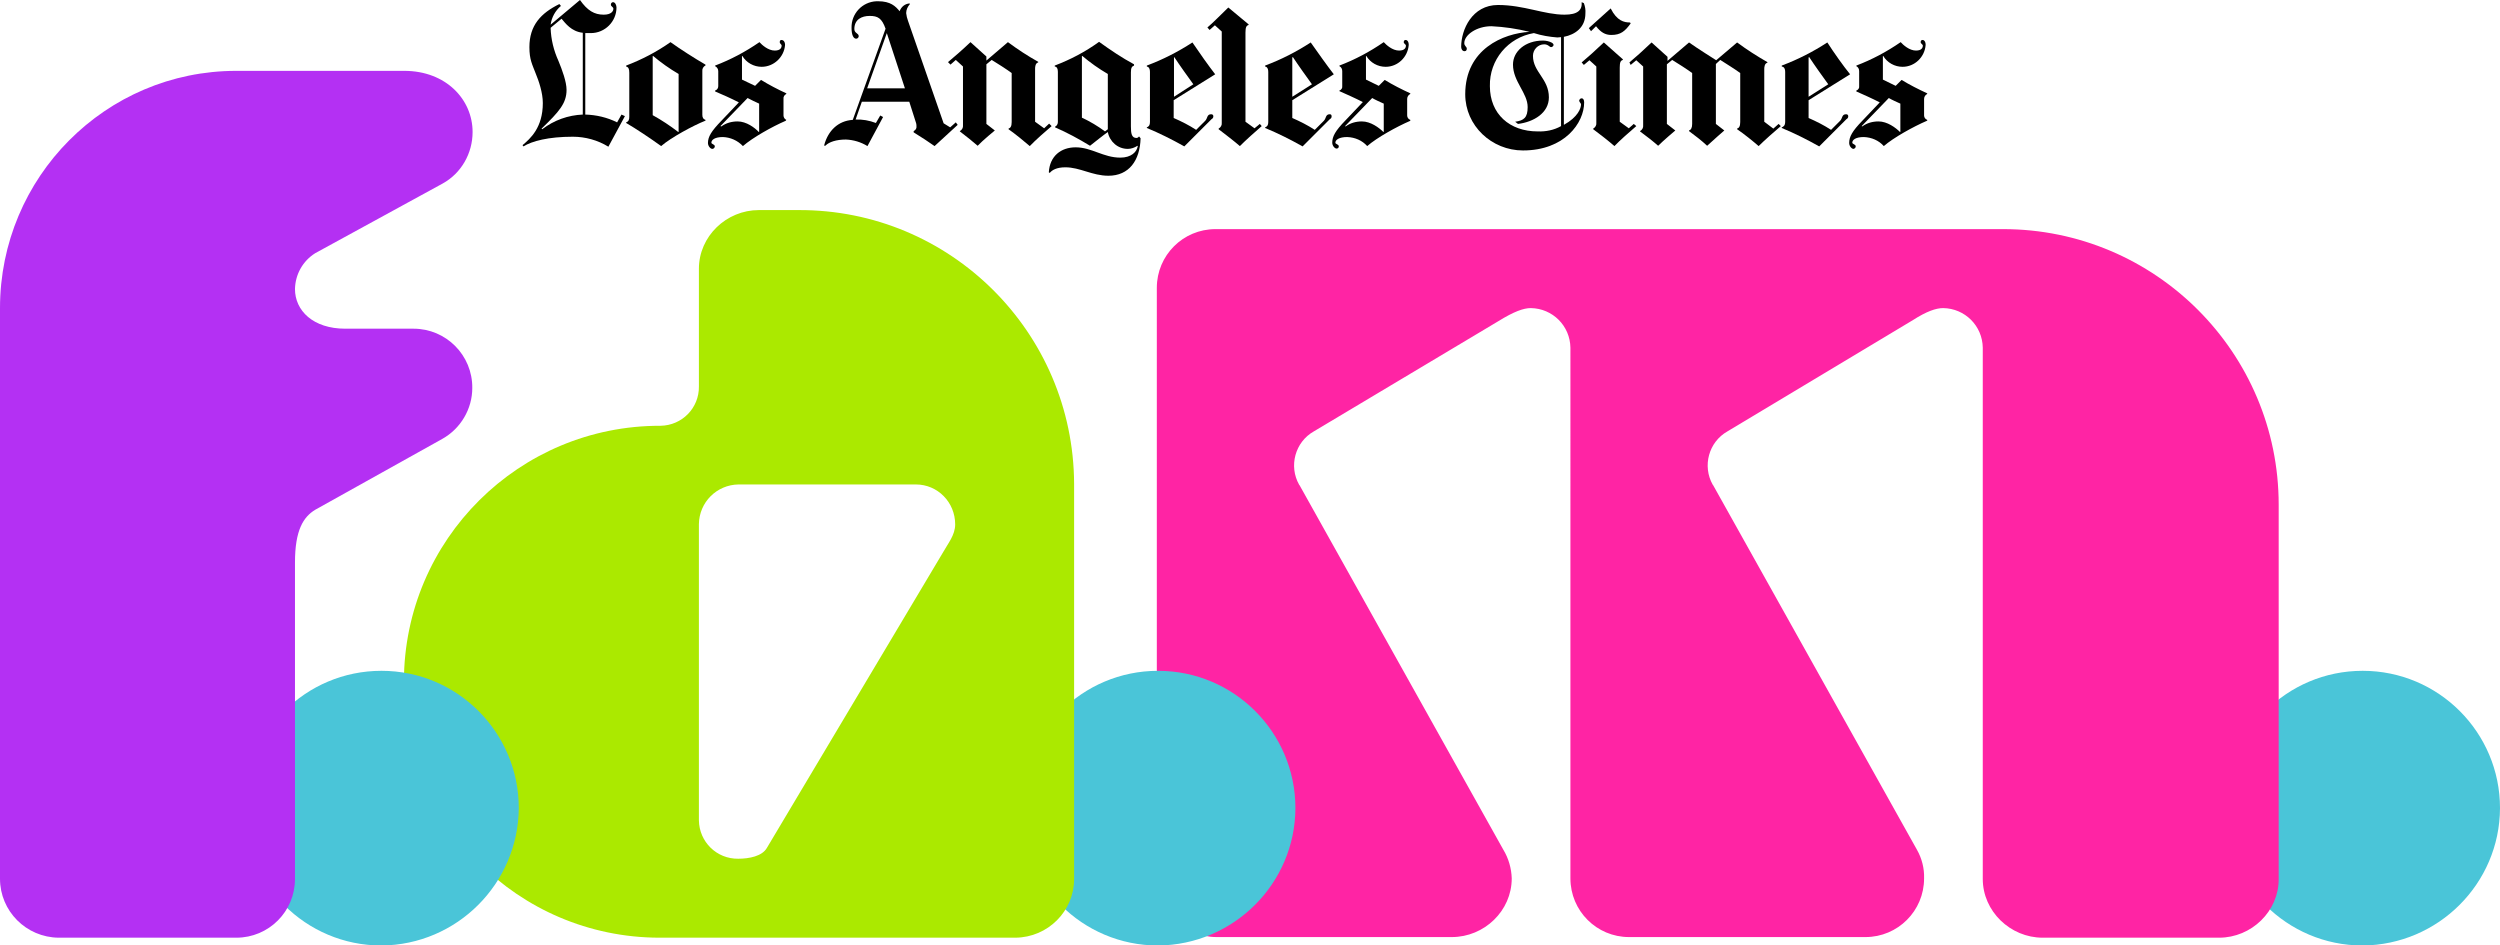 <?xml version="1.0" encoding="utf-8"?>
<!-- Generator: Adobe Illustrator 26.3.1, SVG Export Plug-In . SVG Version: 6.00 Build 0)  -->
<svg version="1.1" id="Layer_1" xmlns="http://www.w3.org/2000/svg" xmlns:xlink="http://www.w3.org/1999/xlink" x="0px" y="0px"
	 viewBox="0 0 800.9 302.9" style="enable-background:new 0 0 800.9 302.9;" xml:space="preserve">
<style type="text/css">
	.st0{fill:#4AC5D8;}
	.st1{fill:#FF24A4;}
	.st2{fill:#ABE900;}
	.st3{fill:#B430F3;}
</style>
<path d="M570.5,40.4c-1.8,1.5-5.4,4.7-7.1,6.4c-1.6-1.4-4.8-4-6.9-5.4v-0.2c0.6-0.2,1-0.7,1-2.1V23.4c-1.6-1.2-4.7-3.1-6.4-4.2
	l-1.4,1.3v19.2l2.7,2.1c0,0-3.8,3.3-5.5,4.9c-1.8-1.7-3.8-3.2-5.8-4.7v-0.2c0.6-0.2,1-0.8,1-2.1V23.4c-1.6-1.2-4.6-3.1-6.4-4.2
	l-1.7,1.4v19.1l2.7,2.1c0,0-3.7,3.1-5.5,4.9c-1.7-1.5-3.5-2.9-5.8-4.6v-0.1c0.7-0.4,1.1-1.1,1-1.9V21.3l-2.2-2l-1.8,1.5L522,20
	c1.7-1.4,4.7-4.1,7.1-6.4l5.1,4.6v1.3l6.9-5.9c2.2,1.6,8.7,5.7,8.7,5.7l6.7-5.7c3.1,2.3,6.4,4.4,9.7,6.3v0.2c-0.9,0.2-1,1.4-1,2V39
	l2.9,2.2l1.7-1.5L570.5,40.4z"/>
<path d="M522.4,7.5c-1.8,2.5-3.2,3.7-6.2,3.7c-2,0-3.4-0.9-4.9-2.8l-1.6,1.6L509,9l7-6.3c2,4,4.3,4.5,6.2,4.5L522.4,7.5z"/>
<path d="M524.2,40.4c-2,1.7-5.3,4.6-7,6.4c-1.7-1.5-4.5-3.7-6.8-5.4v-0.2c0.7-0.4,1.1-1.1,1-1.9v-18l-2.2-2l-1.8,1.5l-0.7-0.8
	c1.7-1.4,4.7-4.1,7.1-6.4l6.1,5.4v0.2c-0.7,0.2-1,0.7-1,2.4V39l2.9,2.1l1.6-1.4L524.2,40.4z"/>
<path d="M404.2,40.4c-2,1.7-5.2,4.6-7,6.4c-1.7-1.5-4.6-3.7-6.8-5.4v-0.2c0.7-0.4,1.1-1.1,1-1.9V10.1l-2.2-2l-1.7,1.5l-0.7-0.8
	c1.7-1.4,4.3-4.1,6.7-6.4l6.5,5.4v0.2c-0.7,0.2-1,0.7-1,2.4V39l2.9,2.1l1.7-1.4L404.2,40.4z"/>
<path d="M336.9,40.4c-1.8,1.5-5.4,4.7-7,6.4c-1.6-1.4-4.8-4-6.8-5.4v-0.2c0.6-0.2,1-0.7,1-2.1V23.4c-1.6-1.2-4.6-3.1-6.4-4.2
	c-0.4,0.3-1.3,1.1-1.7,1.4v19.1l2.7,2.1c0,0-3.8,3.1-5.5,4.9c-1.7-1.5-3.5-2.9-5.7-4.6v-0.1c0.7-0.4,1.1-1.1,1-1.9V21.3l-2.3-2.1
	l-1.7,1.5l-0.8-0.8c1.7-1.4,4.8-4.1,7.2-6.4l5.1,4.6v1.3l6.9-5.9c3.1,2.3,6.3,4.4,9.7,6.3v0.2c-0.9,0.2-1,1.4-1,2V39l2.9,2.1
	l1.6-1.5L336.9,40.4z"/>
<path d="M617.3,38.7c-4.4,1.9-10.7,5.4-13.8,8.1c-1.6-1.8-3.9-2.8-6.4-2.9c-2.6,0-3.7,0.9-3.7,1.8c0,0.5,1.1,0.5,1.1,1.2
	c0,0.4-0.3,0.7-0.7,0.8c0,0,0,0,0,0c-0.6,0-1.4-0.9-1.4-1.9c0-2,1-3.8,4.2-7.1l5.6-5.9c-2.3-1.2-5.7-2.7-7.5-3.5V29
	c0.6-0.2,1-0.8,0.9-1.4v-4.8c0-0.7-0.3-1.3-0.9-1.6V21c5-1.9,9.7-4.4,14.2-7.5c0.8,0.9,2.8,2.7,4.9,2.7c1.8,0,2.2-0.9,2.2-1.6
	c0-0.4-0.7-0.6-0.7-1.1s0.3-0.7,0.6-0.7c0.5,0,1,0.5,1,1.6c-0.3,3.9-3.5,7-7.4,7c-2.5,0-4.9-1.3-6.2-3.5l-0.1,0.1v7.5l4.1,2l1.9-1.9
	c2.6,1.6,5.4,3,8.2,4.3v0.2c-0.6,0.3-1,0.9-1,1.6v5.3c0,0.6,0.4,1.2,1,1.4V38.7z M608.8,42.2v-9c-1.1-0.5-2.7-1.2-3.7-1.8l-8.7,9
	l0.2,0.1c1.5-1.1,3.3-1.6,5.2-1.6c2.8,0,5.5,2,6.9,3.4L608.8,42.2z"/>
<path d="M592.7,23.8l-13.3,8.3v5.7c2.5,1.1,4.9,2.3,7.2,3.8l2.9-2.9c0.8-0.8,0.5-2.1,1.9-2.1c0.4,0,0.7,0.2,0.7,0.6c0,0,0,0.1,0,0.1
	c0,0.5-0.3,0.7-0.6,0.9l-8.7,8.7c-3.9-2.2-7.9-4.2-12-5.9v-0.2c0.5-0.2,1.1-0.5,1.1-1.8V23.1c0-1.3-0.5-1.7-1.1-1.8V21
	c5.1-1.9,10-4.4,14.6-7.4C587.6,17,590.5,21.1,592.7,23.8z M585.7,27c-1.6-2.2-4.4-6.1-6.1-8.7l-0.2,0.1V31L585.7,27z"/>
<path d="M507.9,4.3c0,4.5-3.3,6.8-6.9,7.5V40c4.5-2.5,5.5-5.3,5.5-6.6c0-0.3-0.6-0.7-0.6-1.2c0.1-0.4,0.4-0.7,0.8-0.7
	c0.5,0,0.8,0.5,0.8,1.3c0,6.6-6.3,15.4-19.6,15.4c-10,0-18.5-7.9-18.5-18c0-14.5,12.2-19.5,20.6-20c-4-1-8.1-1.6-12.2-1.8
	c-4.8,0-8.7,2.8-8.7,5.4c0,1,0.8,1.1,0.8,1.8c0,0.4-0.2,0.8-0.7,0.8c-0.8,0-1.1-0.8-1.1-1.4c0-5.5,3.5-13.4,11.8-13.4
	s14.8,3.1,21.3,3.1c4.3,0,5.7-1.5,5.5-4l0.7,0.3C507.8,2,508,3.2,507.9,4.3z M500.1,40.4V11.9c-0.3,0-0.9,0.1-1.2,0.1
	c-2.5-0.2-5-0.6-7.5-1.4c-8.3,1.4-14.3,8.6-14.1,17c0,8.9,6.3,14.5,15.3,14.5C495.2,42.2,497.8,41.7,500.1,40.4z"/>
<path d="M451.8,38.7c-4.4,1.9-10.7,5.4-13.8,8.1c-1.6-1.8-3.9-2.8-6.4-2.9c-2.6,0-3.8,0.9-3.8,1.8c0,0.5,1.1,0.5,1.1,1.2
	c0,0.4-0.3,0.7-0.7,0.7c0,0,0,0,0,0c-0.6,0-1.4-0.9-1.4-1.9c0-2,1-3.8,4.2-7.1l5.6-5.9c-2.3-1.2-5.7-2.7-7.5-3.5V29
	c0.6-0.2,1-0.8,0.9-1.4v-4.8c0-0.7-0.3-1.3-0.9-1.6V21c5-1.9,9.7-4.4,14.2-7.5c0.8,0.9,2.8,2.7,4.9,2.7c1.8,0,2.2-0.9,2.2-1.6
	c0-0.4-0.7-0.6-0.7-1.1s0.3-0.7,0.6-0.7c0.5,0,1,0.5,1,1.6c-0.3,3.9-3.5,7-7.4,7c-2.5,0-4.9-1.3-6.2-3.5l-0.1,0.1v7.5l4.1,2l1.9-1.9
	c2.6,1.6,5.4,3,8.2,4.3v0.2c-0.6,0.3-1,0.9-1,1.6v5.3c0,0.6,0.4,1.2,1,1.4L451.8,38.7z M443.3,42.2v-9c-1.1-0.5-2.7-1.2-3.7-1.8
	l-8.7,9l0.2,0.1c1.5-1.1,3.3-1.6,5.2-1.6c2.8,0,5.5,2,6.9,3.4L443.3,42.2z"/>
<path d="M427.3,23.8L414,32.1v5.7c2.5,1.1,4.9,2.3,7.2,3.8l2.9-2.9c0.8-0.8,0.5-2.1,1.9-2.1c0.4,0,0.6,0.2,0.6,0.7s-0.3,0.7-0.6,0.9
	l-8.7,8.7c-3.9-2.2-7.9-4.2-12-5.9v-0.2c0.5-0.2,1-0.5,1-1.8V23.1c0-1.3-0.5-1.7-1-1.8V21c5.1-1.9,10-4.4,14.6-7.4
	C422.3,17,425.2,21.1,427.3,23.8z M420.3,27c-1.6-2.2-4.4-6.1-6.1-8.7l-0.2,0.1V31L420.3,27z"/>
<path d="M389.3,23.8L376,32.1v5.7c2.5,1.1,4.9,2.3,7.2,3.8l2.9-2.9c0.8-0.8,0.5-2.1,1.9-2.1c0.4,0,0.7,0.2,0.7,0.6c0,0,0,0.1,0,0.1
	c0,0.5-0.3,0.7-0.6,0.9l-8.7,8.7c-3.9-2.2-7.9-4.2-12-5.9v-0.2c0.5-0.2,1-0.5,1-1.8V23.1c0-1.3-0.5-1.7-1-1.8V21
	c5.1-1.9,10-4.4,14.6-7.4C384.3,17,387.2,21.1,389.3,23.8z M382.3,27c-1.6-2.2-4.4-6.1-6.1-8.7l-0.1,0.1V31L382.3,27z"/>
<path d="M365.4,44.3c-0.2,7.1-3.7,12-10.3,12c-5.2,0-9.1-2.7-13.8-2.7c-2.8,0-4.3,0.9-5,1.8l-0.3-0.2c0.3-5.2,3.9-8,8.6-8
	c5.1,0,8.9,3.3,14.3,3.3c3.5,0,5.3-1.8,5.6-3.7l-0.1-0.1c-0.9,0.6-2,1-3.1,1c-3.2,0-5.8-2.3-6.4-5.4c-1.3,0.9-4.3,3.3-5.7,4.4
	c-3.6-2.2-7.3-4.2-11.2-5.9v-0.2c0.6-0.3,0.9-0.9,0.9-1.5V23c0-1-0.3-1.6-1-1.7V21c5-1.9,9.8-4.4,14.2-7.6c3.6,2.6,7.3,5.1,11.2,7.2
	V21c-0.7,0.3-1,0.7-1,2.2v17.3c0,2.2,0.2,3.7,1.8,3.7c0.3,0,0.6-0.2,0.8-0.5L365.4,44.3z M354.9,41.4V23.7c-2.9-1.7-5.6-3.6-8.2-5.8
	l-0.1,0.1v19.7c2.6,1.2,5.1,2.7,7.4,4.4L354.9,41.4z"/>
<path d="M306.8,40l-7.4,6.8c-2.1-1.5-4-2.7-6.7-4.4V42c0.6-0.3,1-0.9,0.9-1.5c0-0.3,0-0.7-0.1-1l-2.2-6.9h-15.2l-2,5.7
	c2.2-0.1,4.4,0.3,6.5,1.1L282,37l0.9,0.5l-5,9.3c-2.1-1.3-4.5-2-6.9-2.1c-3.1,0-5.4,0.8-6.5,1.9c-0.2,0.2-0.6,0.2-0.4-0.3
	c1.2-4.3,4.3-7.6,9.1-7.9l10.5-29.2c-1.2-3.4-2.5-4.1-5.1-4.1c-2.5,0-4.9,1.1-4.9,4.2c0,1.4,1.4,1.3,1.4,2.3c0,0.4-0.4,0.8-0.8,0.8
	c-0.9,0-1.5-1.2-1.5-3.5c-0.1-4.5,3.4-8.3,8-8.5c0.2,0,0.3,0,0.5,0c4,0,5.6,1.6,6.9,3.2c0.5-1.4,1.7-2.4,3.2-2.5l0.1,0.2
	c-0.7,0.8-1.2,1.8-1.2,2.9c0.1,0.9,0.3,1.7,0.6,2.5l11.4,32.8l2.1,1.3l1.8-1.6L306.8,40z M289.9,28.3l-5.8-17.7l-6.3,17.7H289.9z"/>
<path d="M251.7,38.7c-4.4,1.9-10.6,5.4-13.7,8.1c-1.7-1.8-4-2.8-6.4-2.9c-2.6,0-3.7,0.9-3.7,1.8c0,0.5,1.1,0.5,1.1,1.2
	c0,0.4-0.4,0.8-0.8,0.8c-0.6,0-1.4-0.9-1.4-1.9c0-2,1.1-3.8,4.3-7.1l5.6-5.9c-2.3-1.2-5.7-2.7-7.6-3.5V29c0.6-0.2,1-0.7,1-1.4v-4.8
	c0-0.7-0.4-1.3-1-1.6V21c5-1.9,9.7-4.4,14.2-7.5c0.8,0.9,2.8,2.7,4.9,2.7c1.8,0,2.2-0.9,2.2-1.6c0-0.4-0.6-0.6-0.6-1.1
	s0.2-0.7,0.6-0.7c0.5,0,1.1,0.5,1.1,1.6c-0.3,3.9-3.6,7-7.5,7c-2.5,0-4.9-1.3-6.2-3.5l-0.1,0.1v7.5l4.2,2l1.9-1.9
	c2.6,1.6,5.3,3,8.1,4.3v0.2c-0.6,0.3-1,0.9-0.9,1.6v5.3c0,0.6,0.4,1.2,0.9,1.4L251.7,38.7z M243.2,42.2v-9c-1.1-0.5-2.6-1.2-3.7-1.8
	l-8.7,9l0.3,0.1c1.5-1.1,3.3-1.6,5.2-1.6c2.8,0,5.5,2,6.8,3.4L243.2,42.2z"/>
<path d="M225.9,38.7c-3.8,1.5-11,5.4-14.1,8.1c-3.3-2.4-8.1-5.6-11.2-7.4v-0.2c0.8-0.3,1-0.9,1-1.8V23.3c0-1.3-0.3-1.8-1-2V21
	c5-1.9,9.8-4.4,14.2-7.5c2.9,2.1,7.9,5.3,11.2,7.2V21c-0.7,0.3-1.1,1.1-1,1.8v14c0,1,0.4,1.4,1,1.6V38.7z M217.4,42.2V23.7
	c-2.9-1.7-5.6-3.6-8.2-5.8l-0.1,0.1v18.9c2.9,1.6,5.6,3.4,8.2,5.4L217.4,42.2z"/>
<path d="M200.2,37.2l-5.3,9.8c-3.4-2.1-7.4-3.2-11.4-3.2c-7.8,0-13.1,1.4-15.8,3.1l-0.3-0.4c2.5-2.1,6.5-5.6,6.5-13.5
	c0-3.3-1.3-7.1-2.3-9.5c-1.1-2.9-2-4.4-2-8.4c0-7,3.7-10.9,9.6-13.8l0.5,0.6c-1.8,1.5-3,3.7-3.3,6l9.4-7.9c2.4,3.4,4.6,4.7,7.6,4.7
	c2.4,0,3.1-1.1,3.1-1.9c0-0.6-0.8-0.7-0.8-1.3c0-0.4,0.2-0.7,0.6-0.8c0,0,0.1,0,0.1,0c0.7,0,1.1,1,1.1,1.7c0,4.5-3.7,8.2-8.2,8.2
	c-0.6,0-1.2,0-1.8,0v26.1c3.5,0.1,7,0.9,10.2,2.5l1.4-2.5L200.2,37.2z M186.7,36.7V10.5c-3.7-0.4-5.6-3.1-6.8-4.5l-3.5,2.9
	c0.1,3.7,1,7.3,2.5,10.6c1.2,2.9,2.6,6.7,2.6,9.3c0,4.3-2.4,7-8,12.4l0.2,0.2C177.5,38.5,182,36.9,186.7,36.7z"/>
<path d="M497.7,14.4c0,0.4-0.5,0.7-0.8,0.7c-0.5,0-0.9-0.9-2.2-0.9c-2,0-3.6,1.7-3.6,3.7c0,5.2,5.1,7.3,5.1,13.3
	c0,5-4.9,7.9-9.9,8.5l-0.9-0.7c2.8-0.4,4-1.3,4-4.7c0-4.5-4.7-8.2-4.7-13.6c0-4.3,4-7.7,9.6-7.7c0.9,0,1.9,0.2,2.7,0.6
	C497.4,13.8,497.7,14.1,497.7,14.4z"/>
<path class="st0" d="M756.9,302.9c-24.3,0-44-19.7-44-44s19.7-44,44-44s44,19.7,44,44C800.8,283.1,781.1,302.7,756.9,302.9z"/>
<path class="st1" d="M710.9,300.4h-56.5c-10.4,0-19.2-8.5-19.2-18.8V111.4c-0.1-7-5.7-12.6-12.7-12.7c-2.3,0-5.4,1.1-9.6,3.8
	l-59.5,35.7c-6,3.4-8.1,11.1-4.7,17.1c0,0,0.1,0.1,0.1,0.1l65.3,116.8c1.6,2.8,2.4,6,2.3,9.2c0,10.4-8.4,18.8-18.8,18.8h-75.7
	c-10.4,0-18.8-8.4-18.8-18.8V111.4c-0.1-7-5.7-12.6-12.7-12.7c-2.3,0-5.4,1.1-10.4,4.2l-59.1,35.3c-6,3.4-8.1,11.1-4.7,17.1
	c0,0.1,0.1,0.1,0.1,0.1l65.3,116.8c1.7,2.8,2.6,6,2.7,9.2c0,10.4-8.8,18.8-19.2,18.8h-75.3c-10.4,0-19.2-8.5-19.2-18.8V92.2
	c0-10.4,8.4-18.8,18.8-18.8h252.3c48.8,0,88.3,39.6,88.3,88.3v119.8C730.1,291.9,721.3,300.4,710.9,300.4z"/>
<path class="st0" d="M371,302.9c-24.3,0-44-19.7-44-44s19.7-44,44-44s44,19.7,44,44C414.9,283.1,395.2,302.7,371,302.9z"/>
<path class="st2" d="M325.3,300.4H211.2c-45.3-0.1-81.9-36.9-81.8-82.2c0.1-45.3,36.9-81.9,82.2-81.8l0,0
	c6.9-0.1,12.4-5.7,12.3-12.6c0,0,0,0,0,0V86.1c0-10.4,8.8-18.8,19.2-18.8h12.7c48.6-0.2,88.1,39.1,88.3,87.7c0,0.1,0,0.2,0,0.3
	v126.3C344.1,291.9,335.7,300.3,325.3,300.4z M293.4,155.2h-56.8c-7,0.1-12.6,5.7-12.7,12.7v94.9c0.1,6.9,5.7,12.4,12.6,12.3
	c0,0,0,0,0,0c3.5,0,7.7-0.8,9.2-3.5l56.5-94.8c1.5-2.7,3.8-5.4,3.8-8.8C306,160.9,300.4,155.2,293.4,155.2z"/>
<path class="st0" d="M122.2,302.9c-24.3,0-44-19.7-44-44s19.7-44,44-44s44,19.7,44,44C166,283.1,146.4,302.7,122.2,302.9z"/>
<path class="st3" d="M141.7,140.6L101,163.3c-3.8,2.3-6.5,6.5-6.5,16.9v101.4c0,10.4-8.4,18.8-18.8,18.8H18.8
	C8.4,300.3,0,291.9,0,281.5V98.7c0-41.9,33.8-76,75.7-76h53.8c13.4,0,21.9,9.2,21.9,19.6c0,6.8-3.6,13.2-9.6,16.5L101,81.1
	c-4,2.5-6.4,6.8-6.5,11.5c0,6.9,5.8,12.7,16.1,12.7h21.9c10.4,0,18.9,8.5,18.8,19C151.3,131,147.6,137.3,141.7,140.6z"/>
</svg>